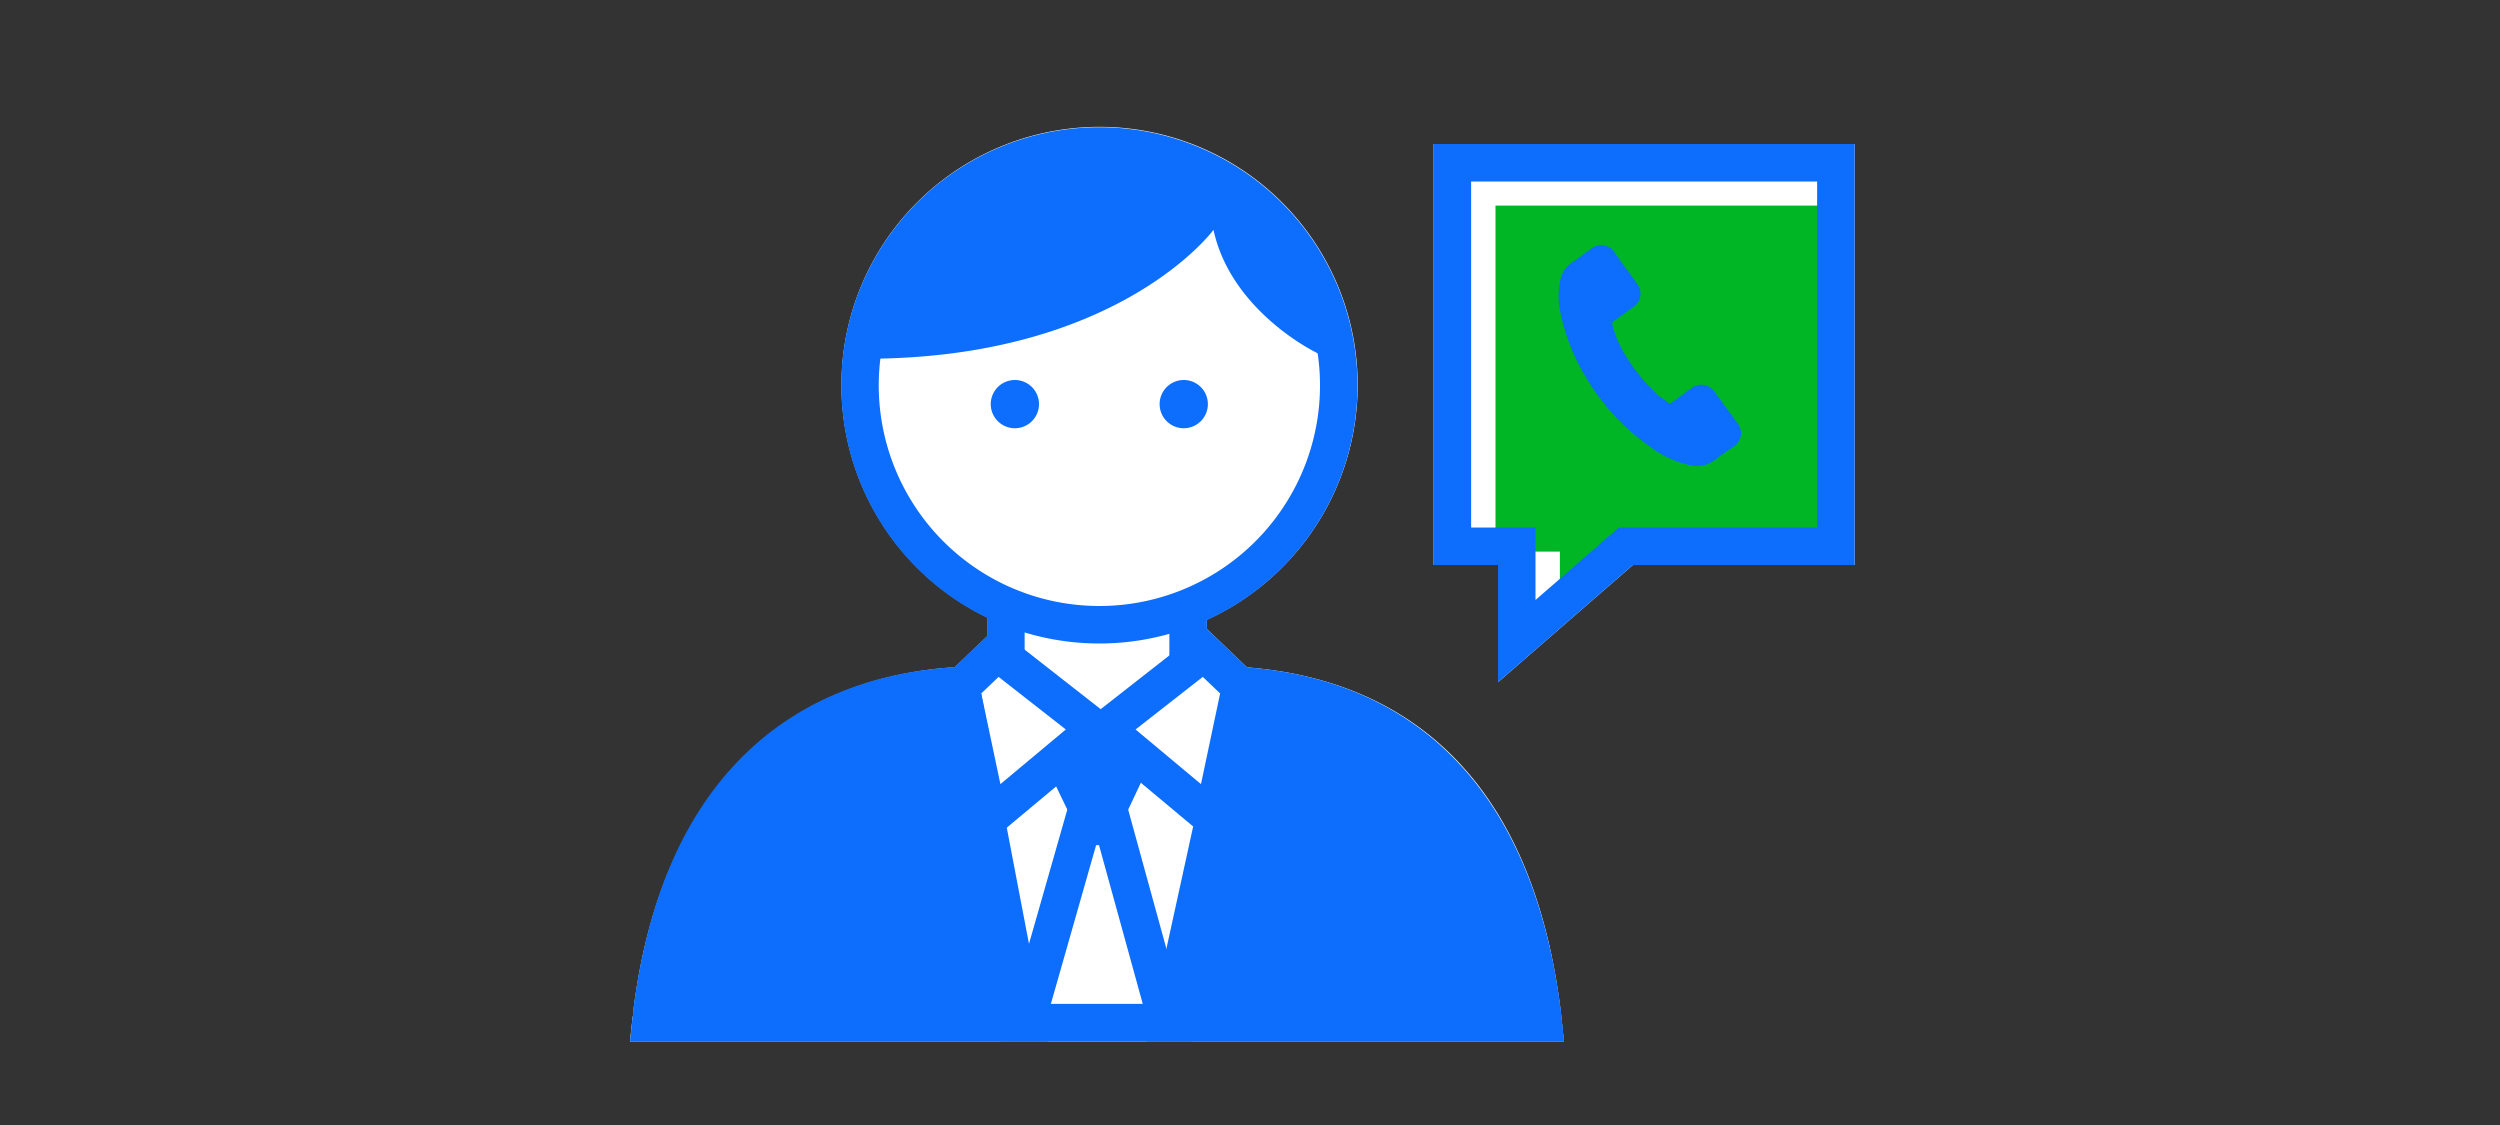 <svg xmlns="http://www.w3.org/2000/svg" viewBox="0 0 200 90"><rect x="0" y="0" width="200" height="90" fill="#333333" stroke="none"/><title>wellCallYou</title><g id="FLT_ART_WORKS" data-name="FLT ART WORKS"><path d="M124.85,80.79c-2.66-21.19-15-26.62-25.09-27.4l-3.21-3.07v-.74A20.65,20.65,0,1,0,79,49.4v1.48l-2.62,2.5C61.92,54.34,52.81,64,50.68,80.74c0,.2,0,.41-.07.61l-.22,2h74.73l-.21-2Z" style="fill:#fff"/><polygon points="114.69 11.52 114.69 45.2 119.84 45.2 119.84 54.58 130.63 45.2 148.37 45.2 148.37 11.52 114.69 11.52" style="fill:#fff"/><polygon points="119.64 44.13 124.79 44.13 124.79 49.93 131.46 44.13 147.32 44.13 147.32 16.45 119.64 16.45 119.64 44.13" style="fill:#00b624"/><line x1="80.47" y1="52.97" x2="80.47" y2="48.76" style="fill:none;stroke:#0d6efd;stroke-miterlimit:10;stroke-width:3px"/><line x1="95.05" y1="48.76" x2="95.05" y2="52.97" style="fill:none;stroke:#0d6efd;stroke-miterlimit:10;stroke-width:3px"/><path d="M77.35,54.81c-13.46.52-23,8.66-25.18,26.12,0,.3-.07.6-.1.9h71.38l-.09-.85c-2.13-17-11.07-25.23-24-26.12" style="fill:none;stroke:#0d6efd;stroke-miterlimit:10;stroke-width:3px"/><path d="M123.36,81c-2.07-16.47-11.61-24.74-23.94-26L93.55,81.83h29.9Z" style="fill:#0d6efd"/><path d="M123.36,81c-2.07-16.47-11.61-24.74-23.94-26L93.55,81.83h29.9Z" style="fill:none;stroke:#0d6efd;stroke-miterlimit:10;stroke-width:3px"/><path d="M52.17,80.93c0,.3-.07.6-.1.9H82L76.87,55C64.59,56.27,54.27,64.44,52.17,80.93Z" style="fill:#0d6efd"/><path d="M52.17,80.93c0,.3-.07.6-.1.9H82L76.87,55C64.59,56.27,54.27,64.44,52.17,80.93Z" style="fill:none;stroke:#0d6efd;stroke-miterlimit:10;stroke-width:3px"/><path d="M87.69,67.61h.23l3.5,12.7H84.07l3.62-12.7m-2.26-3-5.34,18.7H95.35l-5.14-18.7Z" style="fill:#0d6efd"/><polygon points="87.65 58.32 79.08 65.48 76.86 54.97 79.79 52.17 87.65 58.32" style="fill:none;stroke:#0d6efd;stroke-miterlimit:10;stroke-width:3px"/><polygon points="88.46 58.32 97.03 65.48 99.25 54.97 96.32 52.17 88.46 58.32" style="fill:none;stroke:#0d6efd;stroke-miterlimit:10;stroke-width:3px"/><path d="M107.1,30.83A19.15,19.15,0,1,1,88,11.68,19.15,19.15,0,0,1,107.1,30.83Z" style="fill:none;stroke:#0d6efd;stroke-miterlimit:10;stroke-width:3px"/><path d="M83.12,32.33a1.93,1.93,0,1,1-1.93-1.93A1.93,1.93,0,0,1,83.12,32.33Z" style="fill:#0d6efd"/><path d="M96.63,32.33A1.93,1.93,0,1,1,94.7,30.4,1.93,1.93,0,0,1,96.63,32.33Z" style="fill:#0d6efd"/><path d="M97.08,18.39S89.51,28.7,69.22,28.7a18.76,18.76,0,0,1,37.45,0C106.7,29.1,98.61,25.5,97.08,18.39Z" style="fill:#0d6efd"/><polygon points="116.19 13.02 116.19 43.7 121.34 43.7 121.34 51.29 130.07 43.7 146.87 43.7 146.87 13.02 116.19 13.02" style="fill:none;stroke:#0d6efd;stroke-linecap:square;stroke-miterlimit:10;stroke-width:3px"/><path d="M137.19,31.38l-.11-.14a1.27,1.27,0,0,0-1.79-.17c-.51.38-1,.73-1.52,1.11h0a.25.25,0,0,1-.36,0c-.25-.19-.52-.37-.77-.58a14.11,14.11,0,0,1-2.81-3.53A8.23,8.23,0,0,1,129,26a.27.27,0,0,1,.12-.33l1.5-1.08.19-.14a1.27,1.27,0,0,0,.12-1.79c-.28-.42-1.46-2-1.76-2.45l-.1-.14a1.27,1.27,0,0,0-1.79-.16c-.52.37-1,.75-1.53,1.1a2.1,2.1,0,0,0-.91,1.34,6.15,6.15,0,0,0,0,2.7,16.51,16.51,0,0,0,2.07,5.2A17.8,17.8,0,0,0,132,35.73a8.08,8.08,0,0,0,3.09,1.46,2.42,2.42,0,0,0,2.17-.44c.45-.36.93-.68,1.4-1l.18-.13a1.27,1.27,0,0,0,.14-1.78C138.38,33,137.77,32.19,137.19,31.38Z" style="fill:#0d6efd"/><polygon points="88.46 58.32 89.53 57.48 86.58 57.48 87.65 58.32 83.82 61.52 85.54 65.09 90.1 65.1 91.93 61.22 88.46 58.32" style="fill:#0d6efd"/></g></svg>